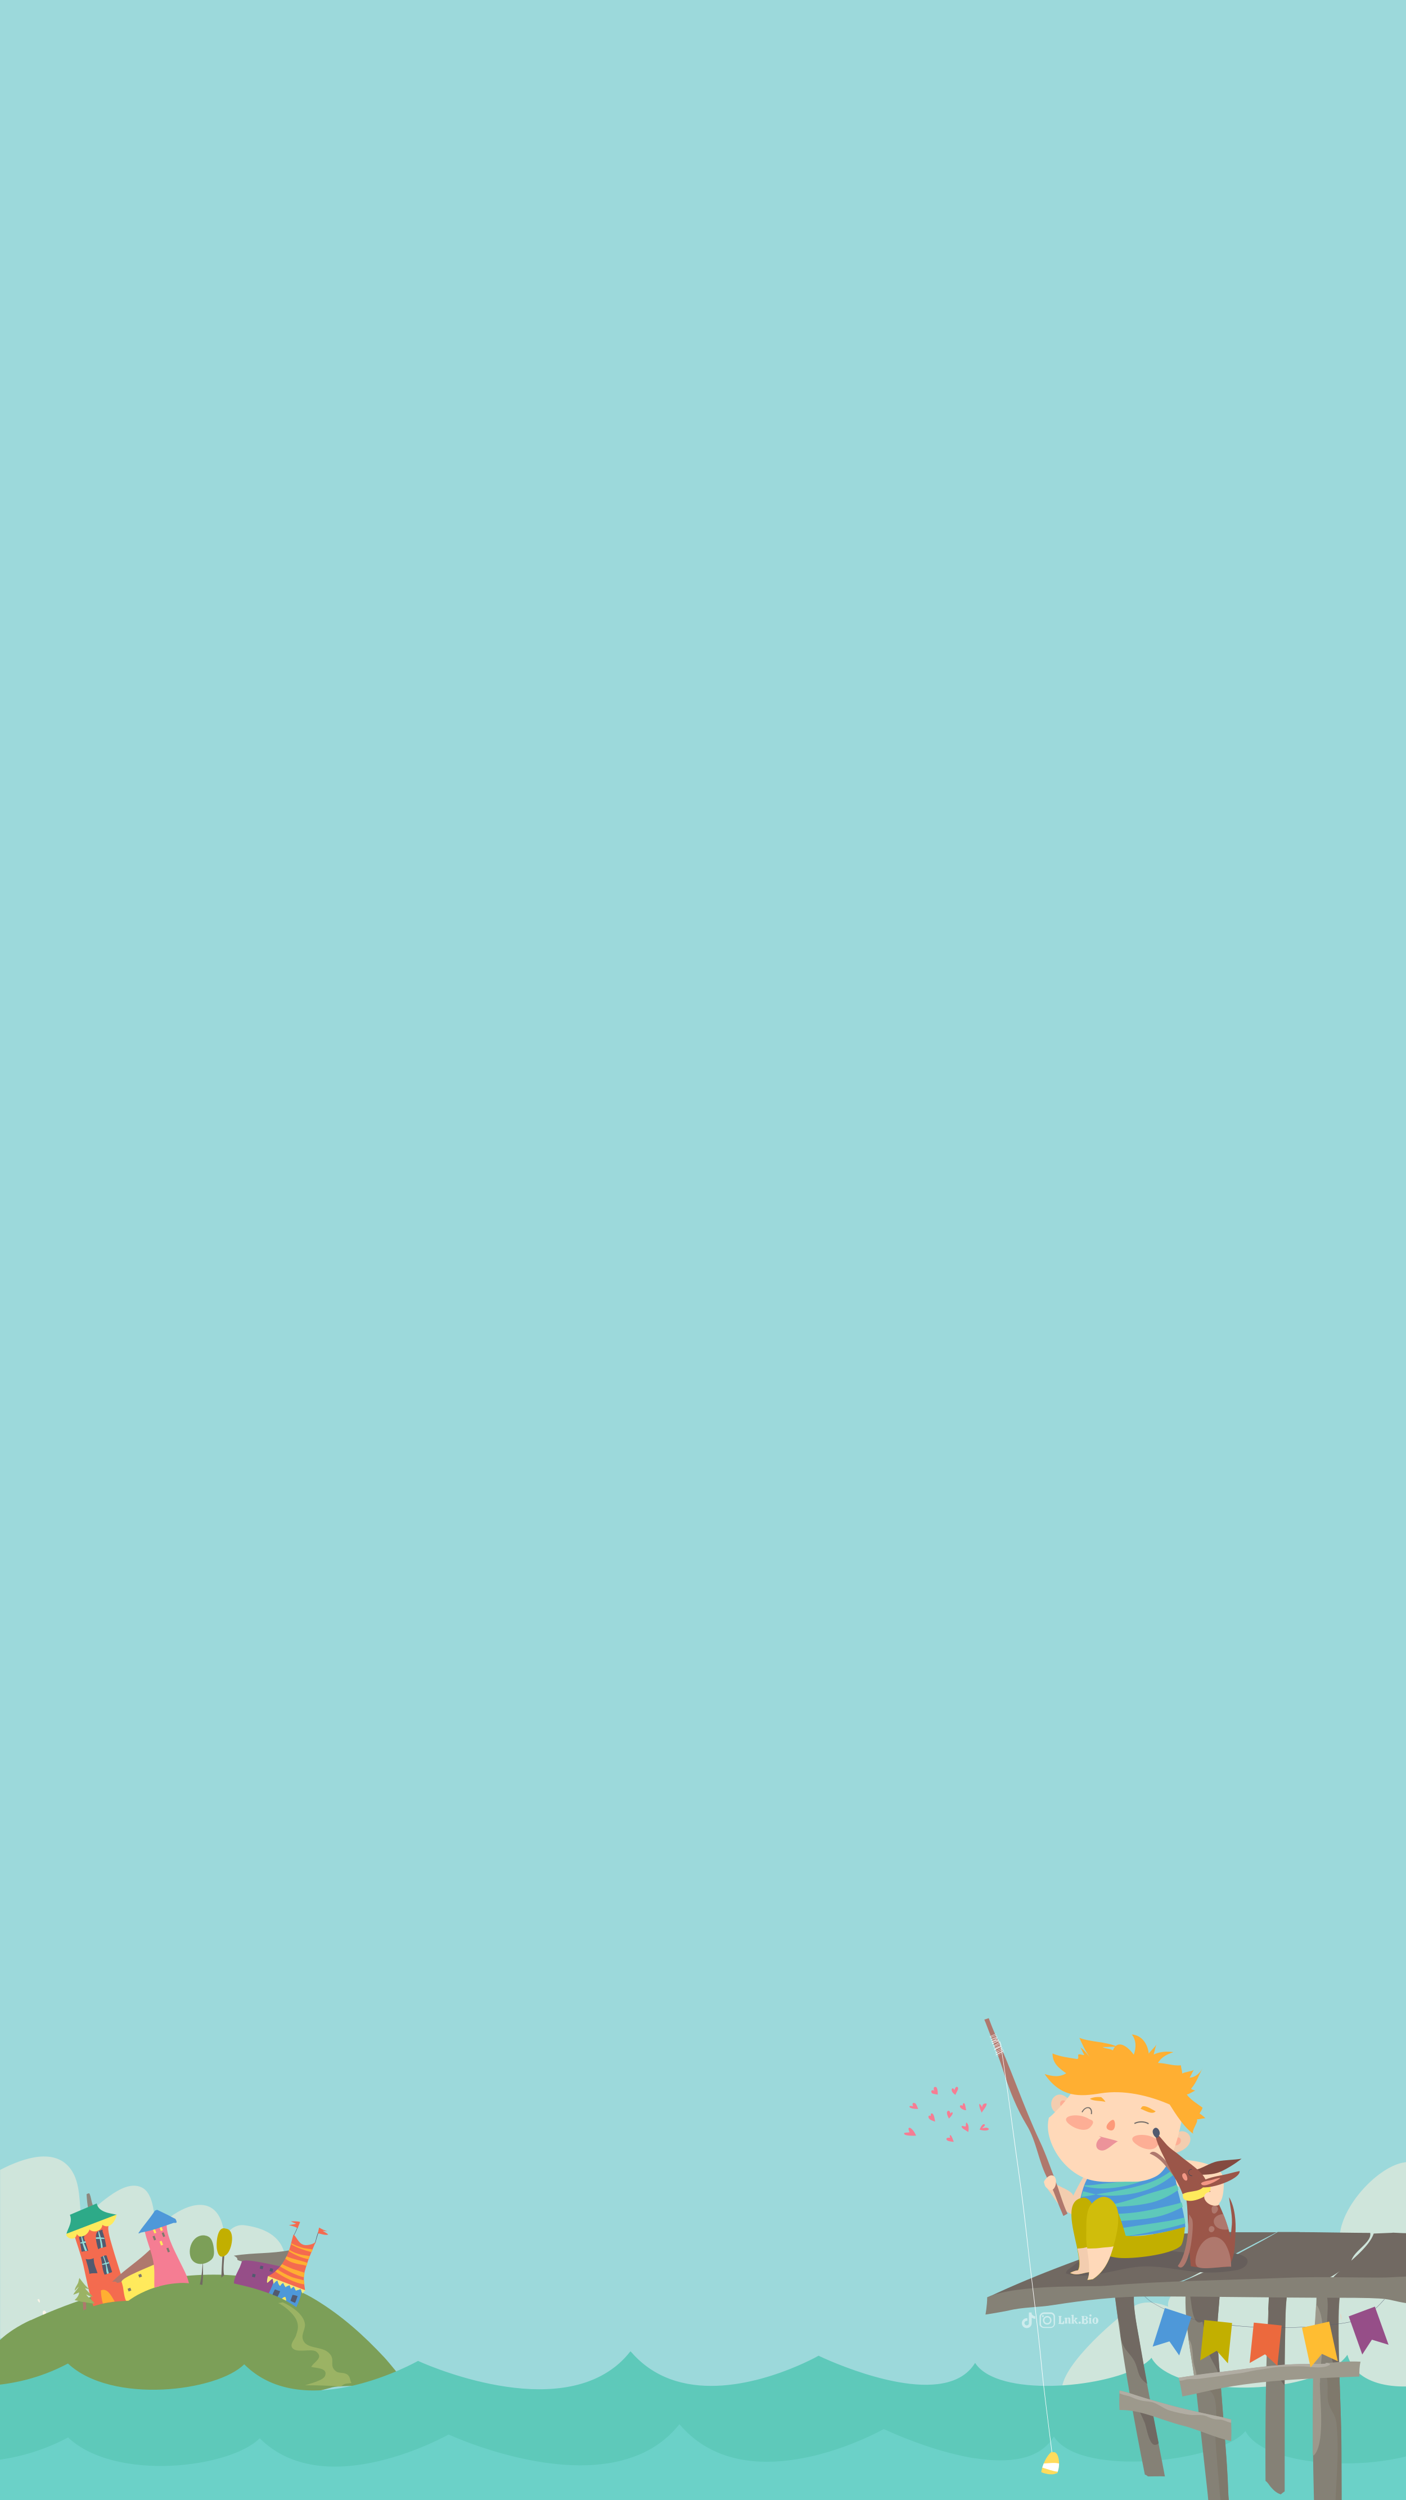 <?xml version="1.0" encoding="UTF-8"?>
<svg id="Layer_2" xmlns="http://www.w3.org/2000/svg" xmlns:xlink="http://www.w3.org/1999/xlink" version="1.1" viewBox="0 0 1080 1920">
  <!-- Generator: Adobe Illustrator 29.2.1, SVG Export Plug-In . SVG Version: 2.1.0 Build 116)  -->
  <defs>
    <style>
      .st0 {
        fill: #f57d93;
      }

      .st1 {
        fill: #fdae95;
      }

      .st2 {
        fill: #ffaf32;
      }

      .st3 {
        fill: #fd9a7a;
      }

      .st4 {
        fill: #964e88;
      }

      .st5 {
        fill: #ec939a;
      }

      .st6 {
        fill: #654b50;
      }

      .st7 {
        fill: #c2af00;
      }

      .st8 {
        fill: #7f796c;
      }

      .st9 {
        fill: #f9e1d2;
      }

      .st10 {
        fill: #4e98d9;
      }

      .st11 {
        fill: #ec693d;
      }

      .st12 {
        fill: #2daa88;
      }

      .st13 {
        fill: #f46b4f;
      }

      .st14 {
        fill: #ffea5c;
      }

      .st15 {
        fill: #e1d8c7;
      }

      .st16 {
        fill: #9d998c;
      }

      .st17 {
        fill: #f3cdaf;
      }

      .st18 {
        fill: #faf4e8;
      }

      .st19 {
        fill: #90dfda;
      }

      .st20 {
        fill: #858176;
      }

      .st21 {
        fill: #5ec9ba;
      }

      .st22 {
        fill: #7c9f58;
      }

      .st23 {
        fill: #3e4453;
      }

      .st24 {
        fill: #9cd9db;
      }

      .st25 {
        fill: #fff;
      }

      .st26 {
        fill: #cfe5db;
      }

      .st27 {
        fill: #dfab8c;
      }

      .st28 {
        fill: #f39784;
      }

      .st29 {
        fill: #ffd9b9;
      }

      .st30 {
        fill: #6bd1c8;
      }

      .st31 {
        fill: #d0bd0b;
      }

      .st32 {
        fill: #b1ada3;
      }

      .st33 {
        opacity: .5;
      }

      .st34 {
        fill: #525a6f;
      }

      .st35 {
        fill: #746e69;
      }

      .st36 {
        fill: #9b5649;
      }

      .st37 {
        fill: #af786d;
      }

      .st38 {
        fill: #ffbd32;
      }

      .st39 {
        fill: #844a40;
      }

      .st40 {
        fill: #f5ea7a;
      }

      .st41 {
        fill: #8d887e;
      }

      .st42 {
        fill: #ffdc5c;
      }

      .st43 {
        clip-path: url(#clippath);
      }

      .st44 {
        fill: #716962;
      }

      .st45 {
        fill: #9bb364;
      }

      .st46 {
        fill: #665e5b;
      }
    </style>
    <clipPath id="clippath">
      <rect class="st24" width="1080" height="1920"/>
    </clipPath>
  </defs>
  <rect class="st24" width="1080" height="1920"/>
  <g class="st43">
    <g>
      <g>
        <path class="st26" d="M142.6,1782.6c16-1.4,37.1-.2,52.3-4.9,17.7-5.5,48-61.8-7.3-68.9-7.2-.9-14.2,4.6-15.1,12.2v3.8c-.2-1.3-.2-2.6,0-3.8-.3-13.8-4.3-22-10.3-25.6-10.8-6.5-28.4,1.8-43.3,17.6,0-9.3-.3-28.5-10-33.2-15.1-7.3-35.6,17-46.5,23.5-1.6-11.9-.5-26.8-7.8-37.2-12-17.1-36.1-9.3-54.5.2v129.3c10.5-.4,21.1-.9,31.7-1.7,37.1-2.8,73.9-7.9,110.9-11.3h0Z"/>
        <g>
          <path class="st22" d="M23.5,1781.8c27.5-12.7,56.7-22.2,86.2-28.8,42.1-9.5,94.3-10.3,132.5,12.9,20.2,12.2,37.1,27.4,53.1,44.5,4.4,4.7,15.8,19.5,18.7,21.6,0,0-51.6-.7-58.9,1.3-16.8,4.7-33.8,8-50.8,11.9-58.5,13.6-129.3,19.1-175,24.7-9.9,1.2-19.6,3.3-29.4,5.7v-78.6c6.2-5.9,14.7-11.2,23.5-15.3h0Z"/>
          <g>
            <g>
              <g>
                <path class="st4" d="M195.7,1757.5c-5.3-1.5-10.7-2.8-16-4-.2-4.2,3.4-9.9,4.5-12.5,3-7.1,1-9.4,12.6-8.4,8.4.8,17.8,5.2,25.8,4.4,0,0-8.8,15-14.1,24.8-4.2-1.6-8.5-3-12.8-4.3Z"/>
                <path class="st20" d="M223.7,1727.8c-16.6,3.2-27.2,1.8-44.1,4.4,5.7,3.1-.6,2.6,6.1,4.4,2.5-2.8,26.1,3.3,31.4,4.1.6,0,6.6-12.9,6.6-12.9h0Z"/>
                <g>
                  <polygon class="st34" points="207 1744 209.3 1744.6 209.8 1742.3 207.6 1741.7 207 1744"/>
                  <polygon class="st34" points="199.5 1742.1 201.8 1742.6 202.3 1740.3 200.1 1739.8 199.5 1742.1"/>
                  <polygon class="st34" points="193.5 1748.3 195.8 1748.9 196.4 1746.6 194.1 1746 193.5 1748.3"/>
                </g>
              </g>
              <g>
                <g>
                  <path class="st34" d="M229.1,1709.2h-.3c-.9,2.7-2.3,5.6-3.3,7.5h.3c1-1.8,2.4-4.7,3.3-7.5Z"/>
                  <path class="st13" d="M230.4,1706.3c-2-.7-5.6-.5-7-.5,1.3.7,2.7,1.3,4.1,1.8-1.6.6-3.8.8-5.6,1.1,2.1.6,5.2,1.2,6.7,2.5l1.9-4.8h0Z"/>
                </g>
                <path class="st10" d="M223.9,1769.3c-4.3-2.7-8.9-4.9-13.6-6.8-1.3-.5-2.5-1-3.8-1.5,1.7-3.6,3.4-7.2,4.4-11.1l20.2,6.9c1.6,2.9-1.2,10.1-3.5,15-1.2-.9-2.4-1.7-3.6-2.5h0Z"/>
                <g>
                  <path class="st34" d="M241.9,1722.5c.2-.7.4-1.4.6-2.2.8-3.2,1.8-6.7,3.4-9.2l.3.2c-1.6,2.5-2.5,6-3.4,9.1-.2.8-.4,1.5-.6,2.2h-.3Z"/>
                  <path class="st13" d="M245,1710.6c2.1,1.1,4.2,2.3,6.5,2.8-1.3,0-2.4,0-3.6-.4,1,1.1,3.2,1.7,4.2,3-2.5.7-5.4-.6-7.9-1l.9-4.5h0Z"/>
                </g>
                <path class="st13" d="M234.5,1758.8c-1,0-24.2-7.9-28.6-10.9,2-1,3.9-2.2,5.5-3.6.6-.5,1.2-1,1.7-1.6.7-.7,1.4-1.4,2-2.2.5-.6,1-1.2,1.4-1.8.9-1.3,1.8-2.7,2.6-4.1.3-.6.6-1.2.9-1.8s.2-.5.4-.7c.5-1.1,1-2.3,1.4-3.4.1-.4.3-.8.4-1.2.5-1.4.9-2.8,1.2-4.1,0-.3.1-.6.2-.8.6-2.2,1.1-4.4,1.8-6.7,3.1,2.5,3.9,7.9,9.5,8.2,2.5,0,6.6-.9,7.9-3-1,2.1-1.9,4.2-2.8,6.4-.3.7-.6,1.5-.9,2.2-.4,1-.8,2-1.2,2.9-.3.8-.6,1.6-.9,2.4-.4,1-.7,2-1,2.9-.3.7-.5,1.5-.7,2.2-.4,1.2-.7,2.5-1.1,3.7-.1.5-.3,1-.4,1.5-.2,1.2-.4,2.4-.4,3.5v2.4c0,1,.1,2,.3,3,.2,2.1.4,2.3.6,4.6h.2Z"/>
                <path class="st2" d="M239.3,1729.5c-5.4-1.4-12.3-3.8-15.7-6.1,0-.3.1-.6.2-.8,2.9,1.8,7.3,3.2,9.2,3.7,1.1.3,4.2.6,7.2,1.1-.3.7-.6,1.5-.9,2.2h0Z"/>
                <path class="st2" d="M237.2,1734.9c-5.3-.8-10.9-3.4-15.4-6.2.1-.4.3-.8.4-1.2.5.4,1,.7,1.4,1,2.1,1.2,4.4,2,6.5,2.6,2.3.7,5.2.9,7.9,1.4-.3.8-.6,1.6-.9,2.4h.1Z"/>
                <path class="st2" d="M235.5,1740c-1.2-.3-2.3-.7-3.2-.8-3.9-.6-9.6-1.7-13.1-4.7.3-.6.6-1.2.9-1.8,5.2,2.3,10.8,3.1,16.1,5-.3.7-.5,1.5-.7,2.2h0Z"/>
                <path class="st2" d="M233.6,1748.8c-5.9-1.3-13.9-5.5-18.4-8.3.5-.6,1-1.2,1.4-1.8,2.8,1.2,6,2.9,8.6,3.8,3,1,5.9,1.8,8.8,2.8-.2,1.2-.4,2.4-.4,3.5h0Z"/>
                <path class="st2" d="M233.9,1754.2c-6.6-.6-17-5.9-22.5-9.9.6-.5,1.2-1,1.7-1.6,3.4,2.3,6.7,4.1,11,5.9,2,.8,6.2,1.6,9.5,2.6,0,1,.1,2,.3,3Z"/>
                <path class="st34" d="M210.2,1762.5c-.3,0-.6-.2-.9-.4.5-1.3,1.1-2.5,1.7-3.8l.5-.2c1.2.6,2.5,1,3.7,1.4-.6,1.4-1.3,2.9-2,4.2-1-.4-2.1-.9-3.1-1.3h.1Z"/>
                <path class="st34" d="M223.1,1766.7c1,.7,2.4,1.3,3.5,1.7,1-1.7,1.2-3.3,2-5.1-1.2-.5-2.5-.9-3.9-1,0,0-1.2,3.5-1.6,4.5h0Z"/>
                <path class="st14" d="M216.6,1765.2c.6-.7,1.4-1.2,2.5-1.4.5.9.7,1.9.7,3-1.1-.6-2.1-1.1-3.2-1.6Z"/>
                <path class="st40" d="M205.8,1747.9c-.4,1.7-.9,3.5-.6,5.2,1.6-.8,2.5-2.5,4.2-3.2.3,1.3.5,2.9.8,4,.9-1.3,1.6-2.1,2.9-2.6.5,1.7.8,3.2,2.1,4.2.6-1.2,1.3-1.8,2.4-2.4.4,1.3,1,2.4,1.9,3.4.6-1.2,1.7-.8,2.7-1.7.9,1.2.8,1.4,1.2,2.9,1.3-1.4,2.7-1.9,2.4-1.6.4,1.2,1,1.9,1.5,3.1.9-.9,2.4-.4,3.4-1.5,1.2,1.7,1.6,3.6,1.6,3.6,0,0,1.8-2.2,2.3-2.5l-28.6-10.9h-.2Z"/>
              </g>
            </g>
            <g>
              <g>
                <path class="st13" d="M98.3,1766.9c-4.1,0-8.2.4-12.2.9-3.9.5-7.7,1.2-11.4,2.3-1,.3-2,.6-3,.9-3.3-9.9-5.5-21.7-7.6-31.2-1.8-8.3-5-16.2-7.3-24.4,5-2,10.7-3.2,15.9-5,3.1-1.1,7.3-3.8,10.3-3.5l.6,1.8c-1.7,3,1.8,13.3,2.9,17.3,1.7,6,3.7,12,5.5,17.9,2.3,7.5,5.4,14.8,7.5,22.3-.2,0-.4.3-.6.4-.2,0-.4,0-.5.2h-.1Z"/>
                <path class="st41" d="M71.3,1693.4c-1.3-3-1.2-6.2-2.7-9.1-.7,0-1.5.3-2.1.7.2,4,.6,8.2,1.5,12l3.3-3.6h0Z"/>
                <path class="st34" d="M72.1,1735.6c0,3.4,1.9,6.8,2.8,10-1.9.2-4.2-.2-6.2.6-.5-3.9-1.8-7.6-2.9-11.5,2,.6,4.3.3,6.2-.6v1.5h0Z"/>
                <path class="st2" d="M86.1,1767.7c-2.4.3-4.8.7-7.1,1.2-.9-3.3-1.4-6.6-1.5-10,4.6-2.3,8,3.8,10.6,8.6-.7,0-1.3,0-2,.2Z"/>
                <g>
                  <path class="st34" d="M60.6,1718c.4,1.4.7,2.8,1,4.2,0,.2,0,.4,0,.7.4,2.1.8,4.2,1.1,6.3.8-.2,1.7-.4,2.6-.5.5,0,1,0,1.5-.2h1c-.6-2.1-1.3-4.1-2-6.2,0-.4-.3-.7-.4-1.1-.3-.9-.6-1.7-.9-2.6l.3-2.1c-.7,0-1.5.4-2.2.7,0,0-.3,0-.4.2-.6.2-1.2.5-1.7.7h0Z"/>
                  <path class="st19" d="M63.2,1721.7c-.5,0-1,.3-1.5.4,0,.2,0,.4,0,.7.5,0,1.1,0,1.6-.2.6,2.1,1.3,4.2,2.1,6,.5,0,1,0,1.5-.2-.7-1.9-1.5-3.9-2.3-5.7,0,0,0-.2,0-.3.5,0,1,0,1.4-.2,0-.4-.3-.7-.4-1.1-.5,0-.9.2-1.4.3-.5-1.4-.8-3-1.4-4.3,0,0-.3,0-.4.2,0,1.4.4,2.9.8,4.4h0Z"/>
                </g>
                <path class="st12" d="M74.3,1692.1c1.3,6.6,9.7,7.5,15.3,8.6-2.1,5.8-16.1,9.6-21.7,11.8-5.7,2.3-10.4,4.1-16.6,4.4-1.3-3.6,5.2-9.1,2.4-16.1,7.2-3.1,20.5-8.7,20.5-8.7h0Z"/>
                <path class="st14" d="M89.6,1700.7c-.7,4.9-5.5,11.7-11,7.8-.2,4.7-6.7,6.6-9.9,3.6-.9,3.9-7.1,7.8-9.6,3.5-1.5,6.7-9.8,2.3-7.9-.3l38.4-14.7h0Z"/>
                <g>
                  <path class="st34" d="M77.4,1733.4c.5,1.6.7,3.5,1,5.3v.5c.4,2.7.8,5.5,2,7.6.6-.2,1.2-.4,1.9-.6.5-.2,1-.3,1.5-.5.8-.3,1.6-.6,2.3-.9-.6-2.3-1.4-4.5-2.2-6.8,0-.3-.2-.6-.3-.9-.6-1.6-1.2-3.3-1.7-4.9l-.6-.3c-.5,0-1,.2-1.5.4-.2,0-.4,0-.6.2-.7.3-1.3.6-1.9.8h0Z"/>
                  <path class="st19" d="M78.4,1738.7v.5c.9,0,1.8-.2,2.7-.4.3,1.3.5,2.6.5,3.9s.3,2.4.6,3.5c.5-.2,1-.3,1.5-.5-.5-1.2-.8-2.7-1.1-3.9-.3-1.1-.6-2.2-.8-3.2.7-.2,1.4-.3,2.1-.6,0-.3-.2-.6-.3-.9-.7.2-1.4.4-2.1.6,0-.2,0-.4-.2-.6-.5-1.6-1-3.2-1.6-4.8-.2,0-.4,0-.6.2.5,1.8,1.3,3.6,1.7,5.3h0c-.9.4-1.7.6-2.6.8h.2Z"/>
                </g>
                <g>
                  <path class="st34" d="M73.7,1716.4c0,.5,0,1.1,0,1.9v1.1c.3,2.8,1.2,6.4,1.8,7.9.7-.6,1.4-.9,2.2-1.1.4,0,.9-.2,1.3-.3.9-.2,1.7-.4,2.6-.7-.3-1.9-.7-3.9-1.1-5.9,0-.2,0-.4-.2-.6-.4-1.7-.9-3.4-1.5-5v-1.5c-1.2.4-2,.6-2.7.9,0,0-.3,0-.4.2-1.1.5-1.6,1.2-2,3.2h0Z"/>
                  <path class="st19" d="M76.4,1718c-.9,0-1.9,0-2.8.2v1.1c1.1,0,2.1,0,3.1,0,0,.2,0,.3,0,.5.4,2,.8,4.3.9,6.5.4,0,.9-.2,1.3-.3,0-1.1-.5-3.9-1.2-6.7h2.6c0-.2,0-.4-.2-.6l-.4-.3c-.7,0-1.5-.2-2.3-.2-.5-2-1.1-3.9-1.5-5,0,0-.3,0-.4.2,0,1.5.4,3.2.8,4.8h0Z"/>
                </g>
              </g>
              <g>
                <path class="st18" d="M33.3,1777.5c.7-.4,1.5-.8,2.2-1.2-.7-3.6-4-1.6-2.2,1.2Z"/>
                <path class="st18" d="M30,1765.4c-.4.2-.9.3-1.3.4,1.2,3.5,3,2.7,1.3-.4Z"/>
              </g>
              <g>
                <g>
                  <g>
                    <path class="st14" d="M96.8,1766.9c-1.5-3.4-1.9-8.2-2.3-10.5-1.5-7.2-4.4-7.9,5.3-13.4,6.9-4,16.6-5.6,22.4-10.6,0,0-.2,14.7.5,23.1-5,1.3-9.8,3.2-14.5,5.5-3.4,1.7-6.5,3.6-9.6,5.8h-1.8Z"/>
                    <path class="st37" d="M118,1724.8c-11.2,11.5-20.2,16.2-31.9,27.4,6.1-.7.9,2.3,7.2,0,.4-3.5,22.1-11.6,26.6-13.9.5-.3-1.9-13.6-1.9-13.6Z"/>
                    <g>
                      <polygon class="st14" points="113.8 1746.4 115.9 1745.6 115.1 1743.5 113 1744.3 113.8 1746.4"/>
                      <polygon class="st8" points="107 1749 109.1 1748.2 108.3 1746.1 106.2 1746.9 107 1749"/>
                      <polygon class="st14" points="105.7 1757.1 107.8 1756.3 107 1754.2 104.9 1755 105.7 1757.1"/>
                      <polygon class="st8" points="98.8 1759.7 100.9 1758.9 100.1 1756.8 98 1757.6 98.8 1759.7"/>
                    </g>
                  </g>
                  <g>
                    <path class="st0" d="M144.5,1753.3c-2.7-.2-5.3-.3-8,0-6.1.4-12.1,1.6-17.9,3.5-.3-6.1.4-12.5-.6-18.6-1.5-9.8-6-18.3-7.3-27.6,1.5,0,3.1-.3,4.7-.6,2-.6,4.1-1.2,6.1-1.7,2.4-.9,4.7-2,6.7-3.3-1.6,10.1,5.7,22.9,9.8,31.5,2.4,5,5.2,9.7,6.7,15.2.2.6.3,1.2.4,1.7h-.7.1Z"/>
                    <g>
                      <polygon class="st14" points="123.6 1713.3 125.1 1712.7 124 1709.6 122.4 1710.2 123.6 1713.3"/>
                      <polygon class="st8" points="129 1729.7 130.5 1729.1 129.3 1726 127.8 1726.5 129 1729.7"/>
                      <polygon class="st14" points="118.6 1715.2 120.1 1714.6 118.9 1711.5 117.4 1712.1 118.6 1715.2"/>
                      <polygon class="st8" points="118.4 1720.5 119.9 1719.9 118.7 1716.8 117.2 1717.4 118.4 1720.5"/>
                      <polygon class="st14" points="123.7 1724.4 125.3 1723.8 124.1 1720.7 122.5 1721.3 123.7 1724.4"/>
                      <polygon class="st8" points="125.4 1717.9 126.9 1717.3 125.7 1714.2 124.2 1714.8 125.4 1717.9"/>
                    </g>
                  </g>
                </g>
                <path class="st10" d="M121,1697c-.7,0-1.4.3-2,.6-2.5,3.9-5.4,7.5-8.2,11.1-1.5,1.9-3,3.9-4.3,5.9,0,0-.2.3-.3.4.6,0,1.2,0,1.8-.5q.4-.3,0,0c-.6.4,0,0,0,0h0c4.7-.9,9.5-2,14-3.6,2.2-.7,8.6-3,11.3-3.9.5,0,.9,0,1.3,0,1.6.3,1.1-1.4.2-3-4.5-2.4-9.1-4.7-13.8-6.9Z"/>
              </g>
              <g>
                <path class="st44" d="M153.5,1754.2c1.5-6,2.1-13.1,2.2-19.3.3,6.6.5,13.3-.3,19.8-.6-.2-1.3-.3-1.9-.5Z"/>
                <path class="st22" d="M157.8,1717c5.1,0,6.2,6.8,6.5,10.5.4,4.8-.3,7.4-4.8,9.7-5.5,2.8-12,1.3-13.4-5-1.9-8.5,4.4-18.2,13.5-15l-1.9-.3h0Z"/>
                <path class="st44" d="M172.1,1747.1c-1-5.3.2-11.9.3-17.3,0-3.5,0-6.9-.1-10.4-1.5,9.6-1.9,20.1-2.3,29.7l2.2-2h0Z"/>
                <path class="st7" d="M173.3,1711.4c8,.6,4.9,16.4.7,19.9-4.5,3.8-6.7.5-7.4-4.3s.3-20.5,8.7-14.5l-1.9-1h-.1Z"/>
              </g>
              <g>
                <path class="st37" d="M64,1774.2c0-4-.9-8.3.2-12.2,2.7,2.2,1.6,7.1,2.1,11.1-.8.3-1.5.7-2.2,1.1h0Z"/>
                <path class="st45" d="M63.6,1767.8c-2.1-.5-4.3-1-6.3-1.5,1.8-1.7,3.3-3.4,3.5-5.9-1.5.6-3,1.3-4.5,1.8.8-2.1,3.1-4,4.2-6.2-1.1.8-2.1,2.1-3.1,3.1,0-2.1,1.6-3.9,2.5-5.8.4-.8.7-3,1.1-4,2.3,3.1,4.8,6.5,7.8,8.7-1.1-.3-2.4-.5-3.5-.9,1.6,2.4,4.2,4.2,5.9,6.7-1.5,0-3.4-1.1-5-1.8,1.7,2.6,4.7,4.3,6.5,6.9-2.1,0-4.3-.4-6.6-.8-.8-.2-1.6-.3-2.5-.5h0v.2Z"/>
              </g>
            </g>
          </g>
          <path class="st45" d="M213.4,1768.6s2.7-.3,3.8-.6c6.2,2.8,15.9,8.9,17,16.4.6,4.2-2.8,7.8-1.6,11.9,2,7.3,12.7,5.5,18.4,9.3,8.4,5.7.5,10.8,7.4,15.6,2.2,1.5,6.2.3,8.8,2.6,2,1.8,1.6,4.6,2.8,6.2-.9,0-1.7.2-2.6.3-1.3,0-2.6.3-3.8,1-.5.4-1,.8-1.5,1.1l-.3.3c-9.1-.8-18.3-1-27.4-1,3.2-1.2,13.9-3.6,15.3-7.2,2.4-6.2-6.8-5.9-10.6-6.9,1.9-3.9,9.7-6.8,4-11.6-3.7-3.1-15.9,1.8-18.8-3.4-1.6-2.7,2.3-6.6,3-8.9,1.3-4.1,2.4-6.9.7-11.4-2.2-5.7-10.5-12.2-14.5-13.8h0Z"/>
        </g>
      </g>
      <path class="st26" d="M1077.3,1660.8c-20.4,4.2-49.5,35.9-48.3,60.1,2,2.1,2.8,5.1,2,8.9-1.2-2.8-1.9-5.8-2-8.9-10.9-11.9-57.2,1.2-62.7,27.9,2.4,2.7-18.1-17-37-8.1-8.4,4-34.1,18.5-32,30.6,2.8,1.6-15.2-8.3-27.6.5-16.8,11.9-58.2,48.7-53.7,66.2,12,46.1,98.5,21.7,138.3,24.5,50.1,3.6,100.4,4.6,150.6,8.1v-210.4c-9.4-1.1-19-1.2-27.5.6h-.1Z"/>
      <g>
        <path class="st21" d="M1040.3,1818.6c-2.4-2.9-4.2-6.3-5.3-10.3-2.8,3.9-6.7,7.3-11.6,10.2-33.8,20.8-111.1,19.8-134.3-2-1.9-1.8-3.5-3.8-4.6-5.9-2,2.4-4.9,4.6-8.6,6.7-29.9,16.9-108.8,23.4-126.5-2.2,0-.2-.3-.4-.4-.6,0,.2-.2.3-.3.5-21.9,34.6-95.8,4.8-115.2-3.8-3-1.3-4.7-2.2-4.7-2.2,0,0-4.3,2.5-11.6,5.8-25.4,11.6-87,33.7-126.3-2.4-2.3-2.1-4.4-4.3-6.6-6.8-3.7,4.7-7.7,8.7-12.1,12.1-52.8,41-151.1-4.7-151.1-4.7,0,0-86.9,49.3-133.5,2.6-21,21-101.9,30.9-135.4-.6-84.5,44.9-175.6-11.7-175.6-11.7,0,0-38,29.2-93.1,27.1-52.6-2-75.1-16.5-75.1-16.5,0,0-70.2,43.8-132,4.3-3.8-2.4-7.6-5.2-11.4-8.3-1.2-1-2.2,1.1-5.8,4.2-7.8,6.8-27.6,18.7-86.5,16.7-32.7-1.1-49.6-8.8-58.1-15.2-6.2-4.7-7.9-8.6-7.9-8.6,0,0-4.6,2.7-12.4,6.3-24.8,11.4-81.8,31.8-123,2.3-1.4-1-2.7-2-4.1-3.1-2.3,1.3-5,2.5-8,3.6-30.5,11.7-90.8,16-126.6,17.6v284.4h1989.8v-294.5c-25.7,11.1-66.4,14.7-82.3-5h.2Z"/>
        <path class="st30" d="M1122.6,1870.2c-.9-1.8-1.7-3.8-2.3-5.9-1.8,2.5-4,4.8-6.6,6.9-15.5,12.7-44.4,19.5-73.4,20.4-5.6.2-11.3,0-16.9,0-27.1-1.3-51.9-7.8-62.9-19.5l-.6-.6h0c-1.3-1.4-2.4-3-3.2-4.6-1.1,1.3-2.4,2.5-3.9,3.7-.8.6-1.6,1.2-2.5,1.8-12.7,8.4-36.5,14.7-61.2,17-4.4.4-8.8.7-13.2.8-29.2.9-56.9-4.3-66.4-19.1-11.2,18.4-35.5,20.5-60.1,16.7-.2,0-.5,0-.7,0-26.2-4.2-52.7-14.9-64.1-19.9h0c-3.7-1.6-5.8-2.6-5.8-2.6,0,0-.6.4-1.8,1-5.4,2.9-22.1,11.3-43.6,17.4-5.2,1.5-10.6,2.8-16.3,3.9-28.4,5.5-61.3,4.6-86.3-17-1.4-1.2-2.8-2.5-4.2-3.9-1.6-1.6-3.2-3.3-4.7-5.1-.7.9-1.4,1.7-2.1,2.5-1.1,1.3-2.3,2.5-3.4,3.7-7.5,7.7-16.2,13.3-25.5,17.2-6,2.5-12.2,4.4-18.7,5.7-57.2,11.6-127.6-21.2-127.6-21.2,0,0-94.4,53.5-145.1,2.9-22.8,22.9-110.8,33.6-147.2-.6-91.8,48.8-190.8-12.7-190.8-12.7,0,0-41.3,31.7-101.2,29.5-57.1-2.1-81.6-18-81.6-18,0,0-48.6,30.4-102.3,20.8-5.7-1-11.4-2.5-17.2-4.5-12.2-4.2-24.4-10.8-36.2-20.6-.2,0-.3-.2-.5-.3h0c-.2,0-.5,0-.7.2h0c-4.2,2.2-14.7,25.6-99.1,22.8-2.8,0-5.4-.2-8-.4-7.6-.5-14.3-1.4-20.3-2.5-29.3-5.5-39.5-16.9-42.4-21.2-.7-1.1-1-1.7-1-1.7,0,0-2.4,1.4-6.6,3.5h0c-12.5,6.3-41.4,19.1-73,21.8-4,.3-8,.5-12.1.5-20.7,0-41.9-5.2-59.9-20-14.2,7.7-39.6,13-66.8,16.5v333.4h1992.3v-344.5h0c-.9-1.3-1.7-2.6-2.5-4h.2Z"/>
        <path class="st21" d="M1039.5,1954.3c-2.4-3.2-4.2-6.9-5.3-11.2-2.8,4.2-6.7,7.9-11.5,11.1-33.7,22.7-111,21.8-134.3-1.8-2-2-3.5-4.1-4.7-6.4-2,2.6-4.9,5-8.6,7.3-29.8,18.5-108.7,25.6-126.5-2.1,0-.2-.3-.4-.4-.7,0,.2-.2.4-.3.5-21.8,37.7-95.7,5.4-115.2-3.9-3-1.4-4.7-2.3-4.7-2.3,0,0-4.3,2.7-11.5,6.3-25.3,12.7-86.8,36.9-126.3-2.3-2.3-2.3-4.5-4.7-6.6-7.4-3.7,5.1-6.5,10.3-12.1,13.1-66.7,33.5-151.1-4.7-151.1-4.7,0,0-86.6,53.7-133.5,3.2-20.9,22.9-101.8,33.8-135.4-.3-84.3,49-175.6-12.3-175.6-12.3,0,0-37.9,31.8-93,29.7-52.6-2-75.1-17.8-75.1-17.8,0,0-69.9,47.8-132,5-3.8-2.6-7.6-5.6-11.4-9-1.2-1.1-2.2,1.2-5.8,4.6-7.8,7.4-27.5,20.3-86.4,18.3-32.7-1.1-49.6-9.5-58.1-16.3-6.2-5-7.9-9.3-7.9-9.3,0,0-4.6,2.9-12.4,6.8-24.8,12.4-81.6,34.7-123,2.7-1.4-1.1-2.8-2.2-4.1-3.4-2.3,1.4-5,2.7-8,3.9-30.2,12.7-90,17.5-125.9,19.4v468.1h1992.2l-3.2-483.4c-25.7,12.1-66.4,16.1-82.3-5.3h0Z"/>
      </g>
      <g>
        <g>
          <g>
            <g>
              <path class="st20" d="M986.9,1913.1c-1.1.7-2.1,1.6-3.1,2.4-.5-.2-1-.4-1.5-.6-1.3-.6-2.5-1.4-3.6-2.4-1.8-1.7-3.4-3.5-4.8-5.7,0,0,0,0,0,.2-.5-.8-1.1-1.4-1.8-1.8-.3-44.4.2-89.3,2.2-131.9.3-6.9.7-13.7,1.1-20.4l16.5-1.7c-5,8.4-4.4,31.3-4.7,42.3-.3,12.8-.4,25.6-.4,38.3v22.8h0v58.4h0Z"/>
              <path class="st44" d="M986.8,1831.9c-.6-.6-1.2-1.4-1.9-2.4-3.9-5.6-2.9-9.1-3.9-16-1-6.4-4.2-10-6.1-15.6-2.1-6.4-1.1-10-.5-16.9.3-2.9.2-5.4-.2-7.8.3-6.9.7-13.7,1.1-20.4l16.5-1.7c-5,8.4-4.4,31.3-4.7,42.3-.3,12.8-.4,25.6-.4,38.3v.2Z"/>
            </g>
            <path class="st15" d="M1029.4,1776.5c0,1.9.4,3.7,1,5.3.4-2.3,0-4.1-1-5.3Z"/>
            <path class="st44" d="M947.5,1714c-13.8,0-27.7,1-41.5,1.3-6.1,0-12.4.2-18.6,0-45.5,14.4-90.6,30.9-127.7,48.4l8.4,10.2c16.4-4.1,31-5.9,48.3-8.3,23-3.3,46.1-7.3,69.3-9.5,11.7-1.2,20.8-3.2,31.2-8.6,21.3-11,42.2-22.4,63.8-33.3h-33.2v-.2Z"/>
            <g>
              <g>
                <path class="st20" d="M881.6,1901.4s0,0-.2,0c0,0,.3.2.4.3,4.3,0,8.7-.2,13,0-1.6-8.4-3.2-16.9-4.9-25.3-1.6-8.4-3.3-16.7-4.9-25.1h0c-1.3-6.8-2.6-13.7-3.9-20.6-2.2-11.5-4.3-23.1-6.2-34.7-1.7-10-6.2-30.5-2.8-39.3l-15.9,5.3c.8,6.2,1.6,12.4,2.5,18.7,5.4,38.9,12.7,79.6,20.7,119.6.8.2,1.5.6,2.1,1.2h.1Z"/>
                <path class="st44" d="M881.2,1830.6c-.7-.4-1.4-1-2.2-1.7-4.8-4.1-4.4-7.6-6.6-13.5-2.1-5.6-5.8-8-8.7-12.7-3.2-5.3-2.8-8.8-3.4-15.1-.2-2.7-.8-4.9-1.5-7-.9-6.3-1.7-12.5-2.5-18.7l15.9-5.3c-3.4,8.7,1.1,29.3,2.8,39.3,2,11.6,4.1,23.2,6.2,34.7h0Z"/>
                <path class="st6" d="M870.7,1844.3l-.9-1.1c.3.3.6.7.9,1.1Z"/>
                <path class="st44" d="M890,1876.2c-.6.8-1.5,1.2-2.8,1.3-4.7,0-6.5-13.6-7.9-17-2-4.8-5.3-12-8.6-16.2l3.8,4.6c2.3,1.4,7.7,0,9.9,1.6.3.2.5.4.7.6h0c1.6,8.4,3.3,16.7,4.9,25.1Z"/>
              </g>
              <g>
                <path class="st20" d="M947,1937.8c-1.5,0-3,.2-4.5.4-.4,0-.7,0-1.1,0-.8,0-1.6-.2-2.3-.3-3.1-.8-6.3-1.5-9.4-2-1.1-9.3-1.7-18.4-2.6-26-2.7-23.4-5.2-46.9-7.8-70.3-.4-3.6-.9-7.2-1.4-10.9-1.5-10.5-3.4-21.5-4.9-32.4h0c-1.7-12.6-2.9-25.2-2.2-37,0,.2,1.1,0,2.7-.3,6.7-1.4,23.3-6.2,23.3-6.2,1,9.2-1.7,24.7-1.7,35.8s1,24,2,36c.2,2.6.4,5.2.7,7.7.2,2.9.5,5.8.7,8.7,1.7,24.4,4.2,48.6,5,73.1.3,7.9,1.8,15.9,3.6,24v-.2Z"/>
                <path class="st44" d="M937,1824.4c-.2.3-.3.5-.5.8-1.6-7.9-6.1-11.8-8.3-19.1-2.3-7.4-2.9-15.7-4.6-23.3-8.4,4.8-8.1-15.7-10.1-24,6.7-1.4,23.3-6.2,23.3-6.2,1,9.2-1.7,24.7-1.7,35.8s1,24,2,36h-.1Z"/>
                <path class="st8" d="M947,1937.8c-1.5,0-3,.2-4.5.4-.4,0-.7,0-1.1,0,0-.8-.3-1.6-.4-2.3-1.1-6.3-3.2-12.3-3.8-18.8-1.3-14.1-2.5-28.3-3.5-42.3-.7-10,4.5-39.5-7.5-39.7l4.1-4.1c3.2-2,5.6-1.2,7.4,1.2.2,2.9.5,5.8.7,8.7,1.7,24.4,4.2,48.6,5,73.1.3,7.9,1.8,15.9,3.6,24h0Z"/>
                <path class="st16" d="M917.8,1828.5c-1.5-10.5-3.4-21.5-4.9-32.4,3.8,4.2,2.9,12.8,4,18.5.9,4.4,3.9,11,.9,13.9Z"/>
              </g>
              <g>
                <path class="st20" d="M1009.7,1944.3c1.1.9,2.2,1.7,3.3,2.5,5.8-.2,11.6-.3,17.4-.5.3-21.5,0-43.1,0-64.5,0-19.7-1-39.3-1.6-59h0c0-1.5,0-2.9,0-4.4h0c-.2-8-.4-16-.5-24,0-12.9-.3-27.5,2.1-39,.4-2.1,1-4.1,1.6-6l-21.9,4.4c1.3,2,1.3,9.6.9,17.9-.4,10.1-1.5,21.4-1.6,25.8-.8,24.9-.8,50-.8,74.9v11.7c.2,20.1.9,40.1,1.2,60.1h0Z"/>
                <g>
                  <path class="st44" d="M1028.1,1794.4c0,8,.2,16,.5,24h0c-1.3,3.8-4,0-5.8-8.3-1.8-8.3-3.5-16.2-3.5-24.9s3-26.6-4.8-28.6l8.8-4.9c3.2.5,5.4,1.9,6.8,3.8-2.4,11.5-2.1,26.1-2.1,39h0Z"/>
                  <path class="st8" d="M1019.2,1826.2c1.5,6.4-.5,14.4,1.6,20.3,2.4,6.7,5.2,7.5,5.9,15.5,1.3,14.2.8,27.5,0,41.7-.7,14.2-1.9,28.7-.8,42.7,1.5,0,3,0,4.5-.2.3-21.5,0-43.1,0-64.5,0-19.7-1-39.3-1.6-59h0c-3.1,0-6.3,0-9.5,0l-5.2,1.3-4.3,1.1c1.3.5,2.7.7,4.2.8,1.7,0,3.5,0,5.2,0v.2Z"/>
                  <path class="st16" d="M1013.8,1829.8c0,12.6,4.4,47.7-4.8,55.9-.2-.5-.4-1-.6-1.5v-11.7c0-24.9,0-50,.8-74.9,0-4.4,1.1-15.7,1.6-25.8l.3-2.2c8.4,11.8,4,37.6,2.9,54.5,0,.7,0,1.3,0,1.9v3.7h-.1Z"/>
                </g>
              </g>
              <g>
                <path class="st16" d="M945.8,1874.6c-12.1-2.4-25.8-9.1-37.6-12-15.5-3.8-32.3-12.4-48.3-11.9-.2-4.2-.2-8.5,0-12.8v-2.2c2.2.5,4.5,1.1,6.7,1.7,4.6,1.6,9.2,3,13.8,4.4,7.1,2.1,14.2,4.1,21.4,6,7.2,1.9,14.5,3.6,21.8,5.2,5,1.1,10.1,2.2,15.1,3.2,2.3.7,4.7,1.3,7,1.8v2.4c.2,5,.3,8.5,0,14.1h0Z"/>
                <path class="st32" d="M945.8,1860.5c-2.2-.2-4.8-1.7-6.8-2.2-1.7-.4-3.4-.3-5.1-.4-2.5-.3-4.8-1.4-7.1-2.4-4-1.7-8.8-.5-13-1.1-5-.7-10.1-1.8-15-3.2-4.5-1.3-8.1-4.5-12.5-6.1-2.4-.9-5.1-1-7.6-1.3-2.1-.3-3.9-.9-5.9-1.5-1.9-.6-3.6-1.6-5.5-2.2-2.5-.7-5-1.1-7.4-2.2v-2.2c2.2.5,4.5,1.1,6.7,1.7,4.6,1.6,9.2,3,13.8,4.4,7.1,2.1,14.2,4.1,21.4,6,7.2,1.9,14.5,3.6,21.8,5.2,5,1.1,10.1,2.2,15.1,3.2,2.3.7,4.7,1.3,7,1.8v2.4h0Z"/>
              </g>
              <g>
                <path class="st16" d="M1044.3,1825c-39,1.5-80.2,2.6-118.4,11.5-5.9,1.4-11.8,2.7-17.7,3.8-.6-4.1-1.4-8.1-2.3-12.2-.2-.7-.3-1.4-.5-2.1,9-1.4,17.7-2.8,24.7-3.6,24.4-2.6,48.5-7,73.1-7s10.8-.4,16.2-.8c8.6-.7,17.2-1.5,25.7-1-.9,3.5-1,7.5-.9,11.3h.1Z"/>
                <path class="st32" d="M1019.6,1817c-5.9,1.9-12.4.5-18.4.2-6.1-.2-12.2,0-18.3.4-5.6.3-11.1,1.6-16.7,2.3-5,.7-9.8,2.2-14.8,2.7-7.5.8-15,2.3-22.5,3.1-3.4.4-6.8,1-10.1,1.2-2.8.2-5.5-.2-8.2.5-1.6.4-3.4,1.1-4.7.6-.2-.7-.3-1.4-.5-2.1,9-1.4,17.7-2.8,24.7-3.6,24.4-2.6,48.5-7,73.1-7s10.8-.4,16.2-.8c2.1.4,3.7,1.2,0,2.4h.2Z"/>
              </g>
            </g>
            <g>
              <path class="st34" d="M1063.4,1765.6c-4.2,4.7-9,9.6-14.2,12.6-8.4,5-17.5,5.9-27,6.9-.8,0-1.6.2-2.4.3-26.8,2.8-51.5,2.7-77.9-.3-18.3-2.1-37.7-5.6-56.6-16.9-2.9-1.8-5.5-4.2-8-7.1h-.2c2.4,2.9,5.1,5.4,8.1,7.2,8.3,5,17.2,8.8,27.2,11.6,8.4,2.3,17.7,4,29.4,5.4,26.4,3,51.2,3.1,78,.3.8,0,1.6-.2,2.4-.3,9.6-1,18.6-1.9,27.1-6.9,5.2-3.1,10.1-8,14.3-12.7h-.2Z"/>
              <g>
                <polygon class="st10" points="905.8 1808.8 898.3 1798 885.4 1802 894.8 1772.4 915.2 1779.1 905.8 1808.8"/>
                <polygon class="st38" points="1027.6 1813.2 1015.4 1807.6 1006.7 1818 1000.1 1787.5 1021 1782.8 1027.6 1813.2"/>
                <polygon class="st7" points="943.2 1814.9 934.6 1805.2 921.9 1812.6 925.1 1781.6 946.4 1783.9 943.2 1814.9"/>
                <polygon class="st11" points="981.2 1816.8 971.7 1807.9 959.9 1814.6 963.1 1783.6 984.5 1785.8 981.2 1816.8"/>
                <polygon class="st4" points="1066.6 1800.6 1053.8 1796.7 1046.4 1808.1 1036 1778.8 1056.1 1771.3 1066.6 1800.6"/>
              </g>
            </g>
            <path class="st44" d="M998.2,1714h-16.7c-2,1.2-4,2.3-6,3.5-11.6,6.7-23.8,12.4-35.1,19.5-8.5,5.3-41.5,19.1-41.5,19.1,6.7,2.1,20.1-1.9,28.2-1.9s21.3,0,32-1.5c14.6-2,29.6-2.6,44.5,0,4.5.7,10.9,0,15.2-2.2,3.4-1.9,18.6-10.9,19.2-14.2,1.6-7.7,16.1-14.4,14.5-21.6-11.9,0-42.4-.6-54.3-.6h0Z"/>
            <path class="st44" d="M1069.7,1714.6c-4.8.2-9.7.4-14.5.6-4.6,13.8-29.3,28.5-35.1,38.8,9.7,1.6,44.9-1.2,53.9-.8,2,0,4,.2,6,.3v-38.6c-3.4,0-6.8-.3-10.3-.4h0Z"/>
            <path class="st20" d="M1060.5,1749c-24.6,0-49.3-.8-73.9.2-45.9,1.9-91.8,2.2-137.5,6.1-12.6,1.1-67.1-1.5-90.8,8.8,0,3.1-.3,6.3-.7,9.4-.2,1.3-.4,2.6-.6,3.9.5,0,1-.2,1.5-.2,4-.6,14.5-2.5,15.9-2.8,11.1-2.8,22.6-2.4,34-4.2,25.8-4,48.8-6.7,75.3-6.7,47.7,0,95.1,1,142.4,1s36.3,1.3,54,4.1v-20.4c-6.8.3-14.1.8-19.5.8h-.1Z"/>
          </g>
          <g>
            <path class="st0" d="M730.1,1623c.4-.4.9-1.1,1.2-1,1.6.8-1.2,3.6-2.4,4.9-.9-1.7-2.5-5.1-.7-5.9,1.1-.5,1.7,1,1.8,1.9h0Z"/>
            <path class="st0" d="M698.7,1637.4c-.3-.5-1.2-2.8-.7-3.2.8-.8,2.1.5,2.9,1.3h0c1.3,1.3,2.2,3.2,2.8,4.5-1.5.2-8,.2-8.9-1-1.3-1.7,1.6-1.1,3.9-1.6h0Z"/>
            <path class="st0" d="M715,1625.2c0-.7-.3-2,.4-2.2,2-.6,2.5,4.2,2.9,6.2-1-.2-4.1-1.3-4.7-2.4-1.2-1.9.3-2.8,1.5-1.7h-.1Z"/>
            <path class="st0" d="M729.9,1641.6c-.2-.7-.7-1.8,0-2,.9-.2,2.4,4.2,2.7,5.2-1.9-.3-5.7-.4-5.6-2.3,0-1.1,1.8-.9,2.9-.9Z"/>
            <path class="st0" d="M738.8,1632.7c0-.5,2.4.5,3,.2.2-.9,0-2.3.5-3,2,1.4,2,5.1,1.4,7.4-1.4-1.4-5.5-2.8-5-4.6h0Z"/>
            <path class="st0" d="M737.5,1617c.4-.6,1.4-.2,2,0,0-.4,0-1.6.5-1.8,1.6-.8,1.5,3.5,2.2,5.2-1.5.5-5.7-1.8-4.7-3.4Z"/>
            <path class="st0" d="M733,1605.1c.5-1.1,1.3-3.1,2.3-2.5,1.9,1-.8,4.1-1.4,6.1-1.5-.9-3.3-2.8-2.8-4.4.4-1.3,1.9-.3,1.9.9h0Z"/>
            <path class="st0" d="M715.7,1607.1c-1.3-1.9,1.2-2.7,2-1.3l.2.2c-.9-1.3-1.2-3.7.8-3.4,1.6.2,1.7,4.9,1.6,5.9-1-.3-4-.4-4.6-1.3h0Z"/>
            <path class="st0" d="M752.5,1635.3c.8-1.8,2.5-5.1,3.9-3.8.7.6-1.1,2-2,2.8,1.8-.2,4.1-1.1,5.3.7-1.6,2.2-7.2.4-7.2.4h0Z"/>
            <path class="st0" d="M752.4,1615.6c1.4,1.1,1.2,1.2,2,2.8,0-1.9,1-3.5,3.5-3-.2,2.7-2.6,4.6-3.8,7,0,0-2.5-4.9-1.8-6.8h.1Z"/>
            <path class="st0" d="M702.7,1615.1c-2.5-1-1.7,1.7-1.3,2.5-.2-.2-2.6-.8-2.8,0-.2,1.7,4.9,2,6.7,1.9-.6-1.1-1.4-4-2.6-4.5h0Z"/>
          </g>
        </g>
        <g>
          <path class="st46" d="M818.8,1745.8h0c16.5,5.7,39.9-4.1,56.8-5.2,16.5-1.1,31.7,3.5,48.1,4.4,9.1.5,17.5-.3,26.1-1.7,7.7-1.3,11.5-7.5,5.8-10.6-8.8-4.9-21.6-1.3-31.7-1.8-10.3-.5-20.6-2.2-30.7-2.7-13.6-.7-27.2-.8-40.6,0-5.3.3-10.4-.3-15.3,2.2-3.7,1.9-13.1,10-16.3,12-1.2.8-2,2-2.3,3.4h0Z"/>
          <g>
            <path class="st17" d="M842,1659.6c-7.9,7.4-12.9,17.1-17.6,26.5-.9-3.2-7.3-5.6-10.1-7.1-3.5-1.8-7.2-3.8-11.2-3.6-.6,3.9,3.7,8.1,5.7,11.2,2,3.2,3.7,5.7,6.4,8.4,4.4,4.5,12.1,7.7,18.4,8,.2-2.8.5-5,1.4-7.8,1.2-3.4,5.1-9.2,4.5-12.6l2.4-23.1h0Z"/>
            <g>
              <g>
                <path class="st9" d="M872.9,1580.6s.2,0,.3-.2l-1.9-.4h0c.5.2,1.1.3,1.6.5h0Z"/>
                <path class="st29" d="M896.4,1656.4c3.2-1.8,7.3.8,10.6,1.5,5.4,1.1,11,1.4,16.4,2.8,5.3,1.3,12.6,3.8,15.3,9,2.2,4.1,1.6,19.1-2.1,22-4.8,3.8-12.1-11-18-11.3-4.8-.2-12.5-.9-17-2.2-.6-5.8,1.6-2.6-1.7-7.5-2-2.9-4.3-7.5-4.2-10.5l.6-3.9h0Z"/>
                <path class="st10" d="M837.1,1670.6c-6,5.2-10.7,31.7-9.9,40.7,1.4,16.1,14.6,7.3,25,6.9,10.6-.5,19.5-1.1,29.9-2.2,9.2-1,19.6-3.2,28.4-5.8-.5-9.3-3.4-18.3-5.6-27.1-2.3-9-2.8-25.7-12.3-23.4-4.6,1.1-10.3,5.5-15.3,7-5.4,1.7-10.7,3.3-16.2,4.4-4.2.8-22.7,1.9-22.4,2.8l-1.6-3.3h0Z"/>
                <g>
                  <path class="st21" d="M896.4,1659.5c-6.8,1.4-14.4,8.8-20.7,11.6-9,4-18.8,4.9-28.3,5.8-3,.3-9.4,1.6-14.2,1.1,0,.3,0,.6-.2.9,1.7.4,3.4.8,4.2.9,8.5,1.4,17.4.8,25.8-.9,9.5-1.9,18.9-5,27-11,2.3-1.7,5.9-4.3,7.2-7.5-.3-.3-.6-.6-.9-.9h0Z"/>
                  <path class="st21" d="M902,1665.7v-.2c0,0,0-.2-.2-.3,0,0-.3.2-.4.4-6.1,5-13,8.7-20.3,11.1-11.9,3.8-24.5,6.1-36.8,8-.7,0-1.5.3-2.4.5,9.6,1.7,20.4.9,29.9-1,11-2.3,21.9-7.1,30.6-15.1-.2-1.1-.3-2.2-.4-3.3h0Z"/>
                  <path class="st21" d="M831.3,1684.7c-.2.8-.5,1.6-.8,2.3,4-.3,8.2-1.2,11.3-1.9h0c-3.2-.6-6.5-1.6-9.9-2.4-.2.7-.4,1.3-.6,2h0Z"/>
                  <path class="st27" d="M828.7,1693.1c0,.2,0,.4-.2.7,3.5.6,7.4.6,11.1.5-3.6-.4-7.3-.9-10.9-1.1h0Z"/>
                  <path class="st21" d="M904.1,1677.5c-5.8,2.7-12.1,4.2-18.2,6-12.3,3.6-24,8.8-36.7,9.9-2.8.3-6.1.6-9.6.8,3,.3,5.9.6,8.7.6,12,0,24.3-.6,36.1-3.4,6.4-1.6,14.1-4.9,20.8-9.8-.4-1.3-.7-2.7-1.1-4h0Z"/>
                  <path class="st21" d="M907.8,1691.3c-6.3,1.9-12.7,3.2-19.1,4.7-13.5,3.1-26.4,4.5-40.2,4.1-2.8,0-20,.2-20.1-2.5l-.7.3c-.2,1.1-.4,2.2-.6,3.2-.2,1.1-.3,2.3-.5,3.4,9.9,2.2,19.2,2.7,29.9,1.5,12.2-1.3,24.7-1.3,36.6-4.8,5.1-1.5,10.4-3.8,15.4-6.5-.2-1.2-.5-2.4-.8-3.5h0Z"/>
                  <path class="st21" d="M910.1,1704.8c0-.6-.2-1.3-.3-1.9-4.4,1.1-8.8,2.1-13.2,2.8-12.9,2-25.8,3.9-38.7,5.8-7.5,1.1-14.9,2.3-22.4,3.2-1.7.2-3.6.6-5.4.7.2.5.3.9.3,1.4v5.1c3.8,0,7.6-.4,11.4-1,14.6-2.2,29.3-4.2,43.7-7.3,8.4-1.8,16.8-3.7,25-6.2,0-.9-.3-1.7-.4-2.6Z"/>
                </g>
                <g>
                  <g>
                    <path class="st17" d="M903.8,1638.8c3-5,13.4-.9,9.9,7-2.4,5.5-13.9,10.8-17.8,5.2l7.9-12.2Z"/>
                    <path class="st1" d="M901.7,1642.9c6.6-5.5,8,5.9-.6,4.5.8-.3-2.4-1.3-1.7-1.8l2.3-2.7h0Z"/>
                  </g>
                  <g>
                    <path class="st17" d="M822.4,1613.9c-3.1-4.4-8.8-7.8-13-3.3-4.8,5.1,0,15.6,6.9,11.1l6.1-7.7h0Z"/>
                    <path class="st1" d="M819.6,1614c-7-4.5-6.6,6.6-1.4,3.9l1.4-3.9Z"/>
                  </g>
                  <path class="st29" d="M805.9,1626.1c2.3-1.8,4.3-3.9,6.3-6,2.9-3,5.7-6.1,8.3-9.5,4-5.1,7.5-10.7,10.8-16.4,3.5.5,7,.8,10.4,1.3,4.4.6,8.8,1.3,13.2,1.9h.6c3.2.8,6.5,1.7,9.7,2.5.7.2,1.4.4,2.1.7h0c0,0,.3,0,.4,0,.4,0,.8.3,1.2.4,6.9,2.2,13.7,4.7,20.6,7.2,7.2,2.7,14.5,5.5,21.8,7.9h0c-.6,1.1-1.1,2.2-1.7,3.3-1.3,2.6-6.2,44.8-22.3,52.2-5.2,2.6-11.1,4-18,3.8-11.5-.3-24,1.6-35.1-2.4-12.3-4.4-23.3-16.6-27.5-29.8-2.2-6.8-2.2-12.4-.9-17.4h0v.2Z"/>
                  <path class="st5" d="M844.1,1640.3c2.8,1.1,10.2,2.4,14.6,4.1-3.4,1.4-8.6,7.6-12.7,7-5.8-.8-4.5-7.5-.3-9.9l-1.6-1.2h0Z"/>
                  <path class="st1" d="M887.2,1642.1c-8-5.3-26.3-2.4-12.4,5.9,3.5,2.1,10.3,4.2,13.6.5,4.8-5.3.2-5.5-1.2-6.4Z"/>
                  <path class="st1" d="M836.3,1627.1c-8-5.3-26.3-2.4-12.4,5.9,3.5,2.1,10.3,4.2,13.6.5,4.8-5.3.2-5.5-1.2-6.4Z"/>
                  <path class="st2" d="M877.2,1617.7c2.7-1.4,7.6,2.2,10.5,3.6-2.7,3.1-8.2-.8-11.6-1.9l1.2-1.7h0Z"/>
                  <path class="st2" d="M845.8,1610.4c-2.9-.2-6.1,0-8.6,1.3,2.9,2,8.1,1.3,11.9,2.4-.8-1.8-3.3-3.7-3.3-3.7Z"/>
                  <path class="st3" d="M855.2,1627.9c-1.8-.7-9.4,6.7-2.2,8.1,4.3.8,4.1-7.3,2.2-8.1Z"/>
                  <path class="st35" d="M836.7,1618.2c1.3.5,2.6,2.2,2,5.4l-.8-.2c.4-2.2-.2-3.9-1.5-4.4h0c-1.3-.5-3.4.3-4.9,3.2l-.7-.4c1.8-3.3,4.4-4.1,6-3.5h0Z"/>
                  <path class="st2" d="M858,1571.6c-9.2-4-19.5-3.2-28.9-6.7,2,4.3,6.4,14.8,10.4,16.7-2.5-1.1-6.9-8.3-9.6-9.2,1.2,1.6,1.8,3.9,3,5.6-1.7.4-2.9-.9-4.6-.3-.5,1.4.7,2.7-.8,3.5-6.5-1.1-12.8-1.7-19-4.3-.2,7.6,5.4,11.7,10.5,15.2-5.2,3.3-10.7,2.4-16.6.6,12.6,18.4,27,17.4,43.2,14.8,17.3-2.8,36.6,1.5,52.8,8.6,0-.6,9.7,17.1,18.3,22.5-1.9-2.3,4-9,2.7-11.1,1.8,0,5.5-1,6.6-.8-1.4-1.4-3-2.7-4.6-3.7.7-1.1,2.1-3.1,2.3-4.5-4.1-3-9-5.9-12.1-10.1,2.4-.4,4.5-2.3,6.5-2.9-.9-.5-2.5-.7-3.2-1.5,4.2-4.7,6.2-10.8,9.1-16.6-1.9,4.5-5.6,7.8-10.3,8.1,1.3-1.7,2.1-4.2,3.3-5.9-1.8,1.1-6.6,1.4-8.9,2.7,0-1.7-1-5-1-6.3-6.2.6-11.2-1.7-17.6-1.8,2.4-4.4,7-6.7,11.9-8.3-5.2-.8-10.4-.4-15.2,1.8.7-2.3,1.2-5.9,2.3-7.9-1.2,2.1-4.5,4.9-6.1,7.2-.9-7.9-5.6-14.1-13-14.7,3.4,4.5,3.5,10.1,1.5,15.5-4.4-5.9-12.2-12.4-16.1-3.3-2.4-1.5-5.8-1.2-7.9-2.5l11-.3h0Z"/>
                </g>
                <path class="st7" d="M910.1,1710.1c0,2.6-1,12.8-3.4,14.8-8,6.8-36.9,9.9-47.1,9-5.7-.5-9.8-1.9-15.1-3.8,3.3-3.8,3.9-12.3,3.9-16.2l5.8-.4c11.1,7.9,38.9,1.4,55.9-3.4h0Z"/>
                <path class="st7" d="M856,1693.3c4.2,5.9,12.4,34.8,11.8,39.2-6.9,0-9.1-5.5-15.2-2.1-.2-6.5,2-12.4,2.2-18.8,0-3.7.2-7.3.3-11l.8-7.3h0Z"/>
                <path class="st7" d="M836.6,1726.1c0,6.5.3,13,2.1,18.6-6.6,0-10.5,3.5-16.8.8,1.3-.9,4-1.8,6-2.1,1.9-3.1,1-9.4-.5-16.7v-.3c-3.5-16.3-9.9-37.4,4.9-38.8,2.7-.3,6.5,3.2,6.9,6.3.6,5-1.6,10.8-1.8,16.2,0,4.8-.5,10-.6,15.2v.8h-.2Z"/>
                <path class="st31" d="M856.4,1720.8c-.4,1.6-.8,3.1-1.2,4.6,0,.2,0,.4-.2.6h0c0,.4-.2.7-.3,1.1-2.9,9.8-7,17.8-15.3,23.2-.6,0-1.2.2-1.8.3-.8,0-1.6.2-2.3.3,2.5-5.8,1-15.1-.2-23.3,0-.3,0-.6,0-.9-.5-3.4-.8-6.6-.7-9.3.2-7.1-.6-15.4,2.1-21.9,1.4-3.4,6.9-8.8,11.8-8.5,6.2.5,10.1,7.3,10.5,12.3.7,7.9-.6,14.1-2.3,21.3v.2Z"/>
                <g>
                  <g>
                    <g>
                      <path class="st36" d="M940.1,1736.7c5.2-5.6,5.1-19.1,6-27,.9-7.4-1.3-16.1-2-22.4,4.5,7.3,5.4,18.9,4.9,27.2-.5,8.1,0,16.1-3.8,23.6l-5-1.5h0Z"/>
                      <path class="st36" d="M945.9,1730.2c0,2.2,0,4.4-.3,6.6v.7c0,1-.2,2-.3,2.9-.6,0-1.2,0-1.8.2-2.6.2-5.4.5-8.2.6-4.8.3-9.8.4-14.4,0h0c-2.2-.2-4.3-.5-6.2-.9-.4-3.8-.7-7.6-1-11.4-.4-6.1-.7-12.1-1-18.2,0-1.5,0-3-.2-4.5-.3-5.1-.3-10.8-1.1-16.4-.3-2-.7-3.9-1.2-5.8-.3-.9-.5-1.8-.9-2.7,3,.9,8.7.7,12-1.1.4-.2.9-.5,1.2-.8.3-.3.6-.5.8-.8l.4-.4c.4,0,.7.3,1.1.5h0c.5.2.9.5,1.4.9,1.1.8,2.2,1.8,3.2,2.9,3.1,3.4,5.7,7.8,7.3,11.1,1,2.2,2,4.4,2.9,6.7,1.6,3.8,2.9,7.7,4.1,11.7,0,.5.3,1,.4,1.5,1.5,5.4,1.9,11.1,1.9,16.7h-.2Z"/>
                      <path class="st37" d="M913.4,1700.3c-.7,12.1-1.2,29.9-8.7,39.8,5.3,5.6,9-10.6,9.6-13.7.8-3.7,2.9-18.2,1.4-22.2-.3-.9-2.4-3.9-2.4-3.9h0Z"/>
                      <path class="st37" d="M941.8,1724.2c-5.5-9.9-15.7-7.7-20.7,1.9-1.6,3-4.3,10.9-1.8,14.1,3,3.8,20.9-.3,26.4.5,0-7.4-1.9-12.7-3.9-16.4h0Z"/>
                    </g>
                    <path class="st14" d="M929.9,1679.9c.7,6.1-11.4,10.5-16.1,10.2-6.2-.3-5.4-2.9-5-8.7,4.1-.8,8.2,0,12.4-1.1,2.7-.7,7.2-4.3,8.7-.8v.4h0Z"/>
                    <g>
                      <path class="st39" d="M917.2,1666.5c6.2-1,11.8-5.6,18.2-6.8,6-1.1,12.4-1,18.3-2-4.6,3.7-11.3,7.9-16.7,10.2-5.3,2.2-11.1,2-16.8,2.3l-2.9-3.8h0Z"/>
                      <path class="st37" d="M902.5,1672.3c-5.7-7-10.5-15.1-19.4-18.5,5.2-6.5,15.5,11.7,20.6,11.9,0,2.1.5,4.8-.9,5.7l-.2.9h0Z"/>
                      <path class="st36" d="M926.8,1676.2c-1.4-8-14.2-15.4-19.9-20.4-3.8-3.3-8.2-5.7-11.5-9.7-2.7-3.1-5.2-6.4-8.4-9.2.7,8.4,6.6,18.4,10.3,26,3.7,7.7,8.4,14.2,11.1,22,6-3.4,16.1-.3,17.9-9.8l.5,1.1h0Z"/>
                      <path class="st36" d="M937.5,1670.6c5.1-.9,9.9-2.5,14.7-3.4,1,6.8-30,17.3-33.3,10.2,0,0,4.2-4.2,18.6-6.8h0Z"/>
                      <path class="st34" d="M885.9,1635.2c2.7-3.9,6.5,2.4,4.3,4.8-1.1,4.5-6.4-1.7-4.3-4.8Z"/>
                      <path class="st23" d="M915.8,1671.1v-.4c-1.3,0-2-.8-2.3-1.2-.5-.8-.5-1.8,0-2.5.4-.6,1.1-1,2-.9v-.4c-1,0-1.9.3-2.3,1.1-.5.8-.5,2,0,2.9s1.5,1.4,2.6,1.4h0Z"/>
                      <path class="st28" d="M911.4,1674.5c-1.9.7-5.3-5-1.8-5.7,1.6-.3,3.5,5.1,1.8,5.7Z"/>
                      <path class="st28" d="M922.7,1677.2c-.9-1.7,5.2-2.6,7.2-3,2.6-.5,4.8-1.7,7.6-1.7-2,2-13,8-14.7,4.7h0Z"/>
                    </g>
                  </g>
                  <g>
                    <path class="st37" d="M943.7,1712c-4.2.7-9.4-.3-11-4.3s2-7,6.3-7.4h.6c1.6,3.8,2.9,7.7,4.1,11.7Z"/>
                    <path class="st37" d="M928.7,1710.9c0,.3-.2.6-.2.9-.3,1.8,1.7,3.1,3.2,2,1.7-1.2,1.7-3.7-.6-4.3-1-.2-2.1.4-2.4,1.3h0Z"/>
                    <path class="st37" d="M930.9,1698.1c0,1.6,2,2.3,3.1,1.2,1.5-1.4,2.4-3.6.6-5-1-.8-2.1-.7-2.9-.2s-1.1,1.4-1,2.2c0,.5,0,1.1.2,1.7h0Z"/>
                  </g>
                </g>
                <path class="st29" d="M935.9,1693.4c-8.6,2.9-17.2-9.9-4.4-10.5,2.1,2.5,6.1,6.9,4.8,10l-.4.4h0Z"/>
                <path class="st35" d="M882,1631.3c-2.6-1.8-7.3-1.9-10.4-.2l-.4-.8c3.4-1.9,8.4-1.7,11.3.2l-.5.8Z"/>
              </g>
              <path class="st17" d="M836.6,1728.5c-.5,0-1.2-.2-1.3-.7,0-.4,0-.8-.2-1.1v-1.1h0c-1,.2-1.9.5-3,.7-1.3.2-2.9.3-4.5.4,1.6,7.3,2.5,13.6.5,16.7-2,.2-4.7,1.2-6,2.1,6.4,2.7,10.2-.8,16.8-.8-1.5-4.9-2-10.5-2.1-16.2h-.2Z"/>
              <path class="st29" d="M855.2,1725.3c0,.2,0,.4-.2.6h0c0,.4-.2.7-.3,1.1-2.9,9.8-7,17.8-15.3,23.2-.6,0-1.2.2-1.8.3-.8,0-1.6.2-2.3.3,2.5-5.8,1-15.1-.2-23.3,0-.3,0-.6,0-.9,1.7.2,3.7,0,4.9,0,2.3,0,4.7-.3,7-.6,2.5-.3,5.9-.3,8.3-1v.2Z"/>
            </g>
            <path class="st37" d="M810.7,1674.4c-3.9-9.9-7.3-20.2-12-30.1-12.7-26.9-22-55.8-34.5-82.7-1.2-2.6-2.9-6.8-4.7-11.8l-3.4,1.1c.9,2.2,1.6,3.8,1.8,4.5,4.8,12.4,9.7,25.1,13.8,38,4.2,13,9.7,26.6,16.9,38.5,8,13.2,8.9,28,16.5,42,4.4,8.1,6.7,16.3,10.4,24.7.2.5.7,1.7,1.3,3.1,1-.6,2.1-1.2,3.2-1.8-3.2-6.2-6.9-19.3-9.4-25.6h0Z"/>
            <path class="st25" d="M807.9,1884h.3c0-.4,0-.7,0-1.1-3.6-27.8-6.6-51.8-7.7-63.7-1.9-20-4.3-40.2-6.7-59.7-.9-7.7-1.9-15.7-2.8-23.6-.6-5-1.2-10.1-1.7-15.1-2-17.6-4.1-35.7-6.7-53.7-1.2-8.5-2.7-19.1-4.2-30.4-3.2-23.4-6.7-49.5-9.9-68.3-.2-.3-.3-.6-.5-.9,3.2,18.9,6.8,45.5,10,69.3,1.5,11.3,3,21.9,4.2,30.4,2.6,18,4.7,36.1,6.7,53.7.6,4.9,1.1,10,1.7,15.1.9,7.9,1.9,15.8,2.8,23.6,2.4,19.5,4.8,39.7,6.7,59.7,1.1,11.9,4.2,35.9,7.7,63.7,0,.4,0,.7,0,1.1h0Z"/>
            <g>
              <path class="st42" d="M800.2,1898.6c1.7.7,3.5,1.1,5.3,1.4,1.2,0,2.4.2,3.6,0,.7,0,1.3-.3,2-.6.3,0,.7-.2,1-.2.2-.4.3-.8.4-1.2.7-2,1-4.2,1-6.2,0-5.2-1.8-9.7-5.1-8.6,0-.2-.2-.3-.5-.4-2.2,1.4-4.6,5-6.2,9-.4,1-.8,2.1-1.1,3.1-.4,1.2-.6,2.4-.8,3.5,0,0,.3,0,.4.2h0Z"/>
              <path class="st25" d="M813.5,1891.9c0,2.1-.4,4.2-1,6.2-3.9-.4-7.9-2-11.9-3.2.3-1,.7-2.1,1.1-3.1,3.4-.2,8.5-.9,11.8,0h0Z"/>
            </g>
            <g>
              <path class="st25" d="M764.5,1571.2l-1,.5c0,0-.3,0-.4.2,0,0,0,.2,0,.3,0,0,.3,0,.4-.2.4-.2.7-.4.9-.5.4-.2.8-.4,1.3-.6.9-.4,2-1,3-1.3,0,0,0-.2,0-.3-1,.3-2,.8-3,1.3-.5.2-.9.4-1.3.6h0Z"/>
              <path class="st25" d="M763,1571.3c1.9-.9,3.8-1.8,5.2-3.2,0,0,0-.2-.2-.3-1.3,1.3-3.3,2.3-5.2,3.2,0,0,0,.2,0,.3h0Z"/>
              <path class="st25" d="M761.4,1564.3c-.3,0-.6.2-.9.4,0,0,0,.2,0,.3.3-.2.7-.3.9-.4.4,0,.7-.3,1.1-.4,1-.4,2.1-.8,3.1-1,0,0,0-.2,0-.3-1.1.2-2.1.6-3.1,1-.4.2-.7.3-1.1.4Z"/>
              <path class="st25" d="M760.3,1564.1h.2c.5-.2,1-.5,1.5-.7,1.1-.5,2.2-1.1,3.3-1.4v-.3c-1.2.4-2.3.9-3.4,1.4-.5.3-1,.5-1.5.7h-.2c0,0,0,.2,0,.3Z"/>
              <path class="st25" d="M761.8,1568.1s0,.2,0,.3c.5-.2.9-.4,1.4-.6,1.2-.4,2.4-.8,3.8-1.2-1.2,1.1-2.8,1.7-4.4,2.3-.2,0-.3,0-.5.2,0,0,0,.2,0,.3.2,0,.3,0,.5-.2.3,0,.6-.2,1-.4-.3.2-.7.3-1,.5,0,0-.2,0-.4.2,0,0,0,.2,0,.3,0,0,.3,0,.4-.2,1.6-.9,3.3-1.8,5.1-2,0,0,0-.2-.2-.3-.7,0-1.3.3-1.9.5.6-.3,1.1-.7,1.6-1.2,0,0,0-.3-.2-.4-1.5.3-2.8.8-4.1,1.3-.4.2-.9.4-1.4.6h0Z"/>
              <path class="st25" d="M761.1,1566.4s0,.2,0,.3c.2,0,.3,0,.5-.2,1.4-.5,2.8-1.1,4.2-1.5-.9,1.3-2.6,1.9-4.2,2.5h0s0,.2,0,.3h0c1.9-.6,3.8-1.3,4.6-2.9h0v-.3h-.2c-1.6.5-3.1,1.1-4.6,1.7-.2,0-.3,0-.5.2h0Z"/>
              <path class="st25" d="M761,1566.1s.2,0,.2,0c.3-.2.8-.3,1.3-.5,1.2-.4,2.6-1,3.6-1.7,0,0,0-.2,0-.3-.9.7-2.3,1.3-3.5,1.7-.5.2-.9.3-1.3.5h-.2s0,.2,0,.3h0Z"/>
              <path class="st25" d="M771.5,1575.7c-.8.5-1.7.9-2.5,1.4-.9.5-1.8.9-2.6,1.4-.3.2-.5.3-.8.5,0,0-.2,0-.2,0s0,.2,0,.3c0,0,.2,0,.3-.2.3-.2.5-.3.8-.5.8-.5,1.6-.9,2.5-1.4.8-.4,1.7-.9,2.5-1.3,0,0,0-.2,0-.3h0Z"/>
              <path class="st25" d="M771,1574.4c-.8.6-1.9,1.2-2.8,1.6-.3.2-.6.3-.8.4l-.7.4c-.6.3-1.1.6-1.7.9v.3c.6-.3,1.2-.6,1.7-.9l.7-.4h0c-.8.5-1.7,1-2.5,1.4v.3c1.1-.6,2.3-1.2,3.3-1.8.9-.5,1.8-1,2.7-1.5,0-.2,0-.4-.2-.5l.3-.2Z"/>
              <path class="st25" d="M770.2,1572.4c-1,.4-2,.9-3,1.5-.9.5-1.8,1-2.8,1.4v.3c1-.4,1.9-.9,2.8-1.4l3-1.5s0-.2,0-.3h0Z"/>
              <path class="st25" d="M764.9,1573.2c-.3,0-.5.3-.9.5,0,0,0,0-.2,0,0,0,0,.2,0,.3,0,0,.2,0,.2,0,.3-.2.6-.3.8-.5l.6-.3c1.1-.6,2.3-1.2,3.4-1.6-.9.5-1.8.9-2.8,1.4s-1.6.7-2.4,1.2c0,0,0,.2,0,.3l2.4-1.2c1.1-.5,2.3-1.1,3.3-1.7,0,0,0-.3-.2-.4-1.4.4-2.8,1.1-4.1,1.7l-.6.3h.3Z"/>
              <path class="st25" d="M763.7,1573.2c.8-.5,1.7-.9,2.5-1.2,1-.5,2.1-1,3.1-1.6,0,0,0-.2,0-.3-1,.6-2,1.1-3.1,1.6-.8.4-1.7.8-2.5,1.2,0,0,0,.2,0,.3Z"/>
              <path class="st25" d="M770.6,1573.5c0,0-.3.2-.4.2-.9.3-1.9.8-2.7,1.3-.2,0-.3.2-.5.2-.8.3-1.5.7-2.3,1.1v.3s.2,0,.3,0c0,0-.2,0-.2,0h0v.3c.6-.3,1.2-.7,1.7-1,.3-.2.7-.4,1-.6.9-.4,1.8-.9,2.7-1.3.2,0,.3,0,.5,0,0,0,0-.3-.2-.4h0Z"/>
            </g>
            <path class="st29" d="M802,1675.2c1-2.1,4.2-5.7,7-4.4s2.5,6,1.4,8.4c-1.1,2.3-2.9,3.6-5.1,2-2.4-1.8-2.5-2.1-3.4-5.4v-.6h0Z"/>
          </g>
        </g>
      </g>
    </g>
    <g id="Popular_Chips" class="st33">
      <g>
        <path class="st25" d="M813.1,1784.5c0,0,0-.2,0-.3s0-.2,0-.3c.2,0,.4,0,.4,0,0,0,0-.2,0-.3v-4.2c0-.2,0-.3,0-.3,0,0-.2,0-.4,0,0,0,0-.2,0-.3,0,0,0-.2,0-.3h2.2c0,0,.2.3.2.6-.2,0-.4,0-.5,0s0,.2,0,.3v4.5h.3c.4,0,.8,0,1-.4s.3-.7.3-1.2h.6c0,0,.2.2.2.5,0,.3,0,.5,0,.8s0,.7-.2.9-.3.3-.6.3l-3.5-.2h0Z"/>
        <path class="st25" d="M822.7,1784.2c0,0-.2.2-.5.2s-.5,0-.7,0c-.3,0-.5,0-.6,0,0,0-.2-.2-.2-.5v-2.8c0-.2,0-.4,0-.5s-.2-.2-.4-.2-.5,0-.6.3v2.7c0,.2,0,.3,0,.4s.2,0,.4,0c0,.2,0,.3-.2.5h-2c0,0-.2-.3-.2-.5.2,0,.3,0,.4,0,0,0,0-.2,0-.4v-2.6c0-.2,0-.3,0-.3,0,0-.2,0-.5,0v-.4c.2,0,.5-.2.8-.3.4,0,.6,0,.8,0s.2,0,.3,0,0,.2,0,.5c.2-.2.3-.3.6-.4.2,0,.5-.2.8-.2s.8,0,1,.3c.2.2.3.6.3,1.1v2.4c0,.3,0,.5.4.5v.3Z"/>
        <path class="st25" d="M828.1,1784.2c0,0,0,.2-.2.3-.2,0-.3,0-.6,0s-.6,0-.8-.2-.4-.3-.5-.5-.2-.4-.4-.7c0-.3-.2-.5-.3-.7s-.2-.3-.4-.3v1.4c0,.2,0,.3,0,.4s.2,0,.4,0c0,.2,0,.3-.2.5h-2c0,0-.2-.3-.2-.5.2,0,.3,0,.4,0,0,0,0-.2,0-.4v-4.9c0-.2,0-.3,0-.3,0,0-.2,0-.5,0v-.4c.2,0,.5-.2.8-.3.3,0,.6,0,.8,0s.2,0,.3,0,0,.2,0,.3v4l1-1c0,0,.2-.2.2-.3s0-.2-.2-.2c0,0-.2,0-.4,0v-.3c0,0,0-.2.2-.2h2c0,0,.2.3.2.6,0,0-.3,0-.3,0,0,0-.2,0-.2.2l-1.4,1.3c.2,0,.4,0,.6.2.2,0,.3.3.4.5,0,.3.2.4.2.4.2.4.4.6.4.7,0,0,.2.2.4.3h.1Z"/>
        <path class="st25" d="M830,1784.3c-.2.2-.4.2-.6.2-.3,0-.5,0-.7-.2-.2-.2-.2-.4-.2-.6,0-.3,0-.5.2-.7.2-.2.4-.2.7-.2s.5,0,.6.2c.2.2.2.4.2.7s-.1.5-.2.6Z"/>
        <path class="st25" d="M832.5,1784.5h-1.6c0-.2-.2-.4-.2-.6.2,0,.3,0,.4,0,0,0,0-.2,0-.3v-4.2c0-.2,0-.3,0-.3,0,0-.2,0-.4,0,0-.2,0-.4.2-.6h2.1c.9,0,1.6.2,2,.4.4.3.6.7.6,1.1s0,.6-.3.9c-.2.2-.5.4-.9.6.5,0,.9.3,1.1.5.2.2.3.6.3,1,0,1.2-.9,1.8-2.7,1.8,0-.1-.3-.1-.6-.1ZM834.2,1779.9c0-.3,0-.6-.3-.8-.2-.2-.5-.3-.8-.3h-.4v2.1h.3c.8,0,1.2-.3,1.2-1ZM834.4,1782.8c0-.4,0-.7-.3-.9-.2-.2-.5-.3-1-.3h-.3v2.3h.4c.8,0,1.2-.4,1.2-1.1Z"/>
        <path class="st25" d="M838.3,1783.5c0,.2,0,.3,0,.4s.2,0,.4,0c0,.2,0,.4-.2.5h-2c0,0-.2-.3-.2-.5.2,0,.3,0,.4,0,0,0,0-.2,0-.4v-2.6c0-.2,0-.3,0-.4s-.2,0-.5,0v-.4c0,0,.4-.2.7-.3.3,0,.6,0,.9,0s.2,0,.3,0,0,.2,0,.3v3.5h0ZM838.2,1778.7c-.2.2-.4.2-.6.2s-.5,0-.6-.2c-.2,0-.2-.4-.2-.6s0-.4.2-.6c.2-.2.4-.2.6-.2s.5,0,.6.2c.2.2.2.4.2.6,0,.3,0,.5-.2.6Z"/>
        <path class="st25" d="M839.8,1784c-.4-.4-.6-1-.6-1.8s0-1,.3-1.4.5-.7.8-.9c.3-.2.7-.3,1.2-.3s.8,0,1.1.3c.3.2.6.5.8.8.2.4.3.8.3,1.3s0,1-.3,1.4-.5.7-.8.9c-.3.2-.7.3-1.2.3-.7,0-1.2-.2-1.6-.6ZM841.9,1783.6c0-.2,0-.7,0-1.3s0-1,0-1.3c0-.3,0-.5-.2-.6,0,0-.2-.2-.4-.2s-.4,0-.5.4c0,.2-.2.7-.2,1.3s0,.9,0,1.2c0,.3,0,.5.2.6,0,0,.2.2.4.2.3,0,.5,0,.6-.3Z"/>
      </g>
      <g>
        <path class="st25" d="M810.4,1781.8v2.3c0,.5,0,.9-.2,1.3-.5,1.3-1.4,2-2.8,2.3h-5.6c-1.4,0-3-1-3.3-2.7,0-.2,0-.5,0-.7v-5.1c0-.6,0-1.1.4-1.6.6-1.2,1.6-1.8,3-1.9h5.2c1.6,0,3,1.2,3.3,2.8,0,.3,0,.6,0,.8v2.5h0ZM809.3,1781.8s0,0,0,0v-2.8c0-1-.7-1.7-1.6-2-.3,0-.5,0-.8,0h-5c-.2,0-.4,0-.5,0-.9.2-1.5.7-1.8,1.6,0,.2,0,.4,0,.7v5.4c0,.7.4,1.2.9,1.7.5.3,1,.5,1.6.5h5.1c1,0,1.9-.7,2.2-1.7,0-.2,0-.5,0-.8-.1-1-.1-1.8-.1-2.6Z"/>
        <path class="st25" d="M807.7,1781.8c0,1.6-1.3,3.3-3.3,3.3s-3.3-1.5-3.3-3.3,1.5-3.3,3.3-3.3c2,0,3.3,1.6,3.3,3.3ZM804.4,1784c1.1,0,2.2-.8,2.2-2.2s-1-2.2-2.2-2.2-2.2.8-2.2,2.2,1.1,2.2,2.2,2.2Z"/>
        <path class="st25" d="M801.8,1778.6c0,.4-.3.7-.7.7s-.7-.2-.7-.7.3-.7.7-.8c.4,0,.7.4.7.8Z"/>
      </g>
      <path class="st25" d="M795.4,1780.7c-1,0-2-.3-2.9-.9v4.2c0,2.1-1.7,3.8-3.8,3.8s-3.8-1.7-3.8-3.8,1.7-3.8,3.8-3.8h.5v2.1c-.9-.3-1.9.2-2.2,1.1s.2,1.9,1.1,2.2c.9.3,1.9-.2,2.2-1.1,0-.2,0-.4,0-.5v-8.2h2.1v.5h0c0,.8.6,1.5,1.3,1.9.5.3,1,.5,1.6.5v2h0Z"/>
    </g>
  </g>
</svg>